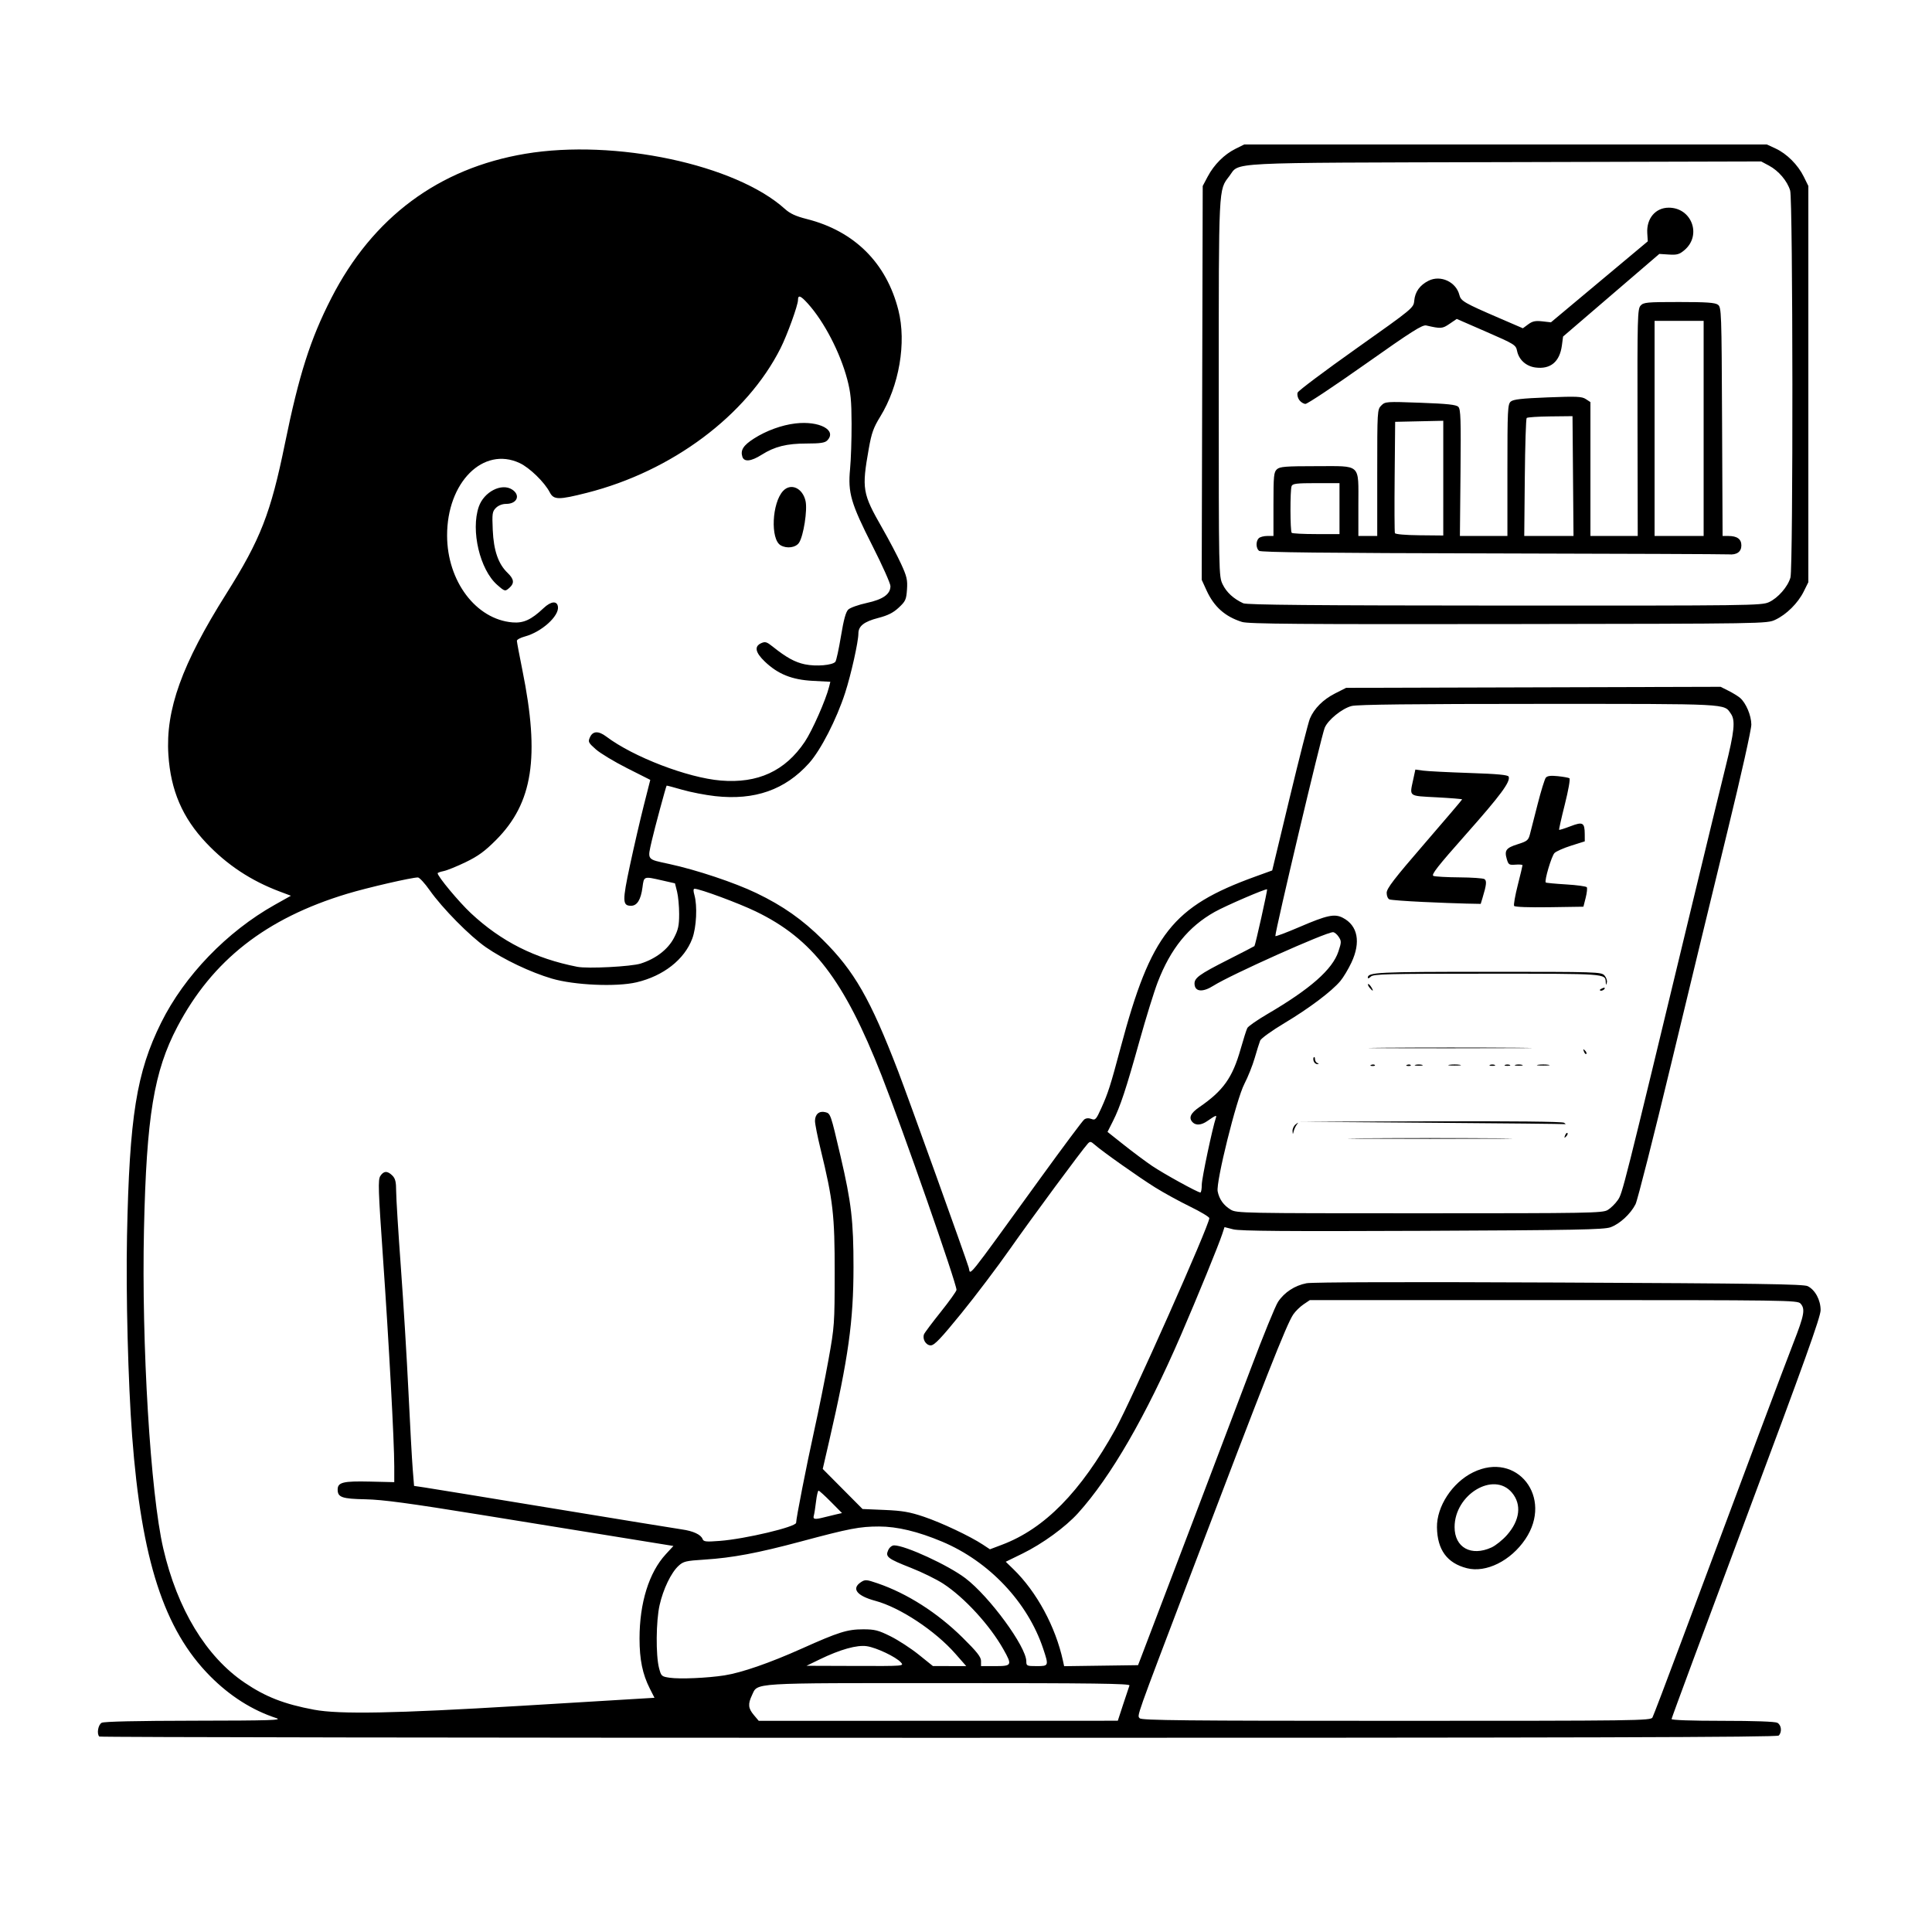 <?xml version="1.0" encoding="UTF-8" standalone="no"?>
<!-- Created with Inkscape (http://www.inkscape.org/) -->

<svg
   version="1.1"
   id="svg1"
   width="1024"
   height="1024"
   viewBox="0 0 1024 1024"
   xmlns="http://www.w3.org/2000/svg"
   xmlns:svg="http://www.w3.org/2000/svg">
  <defs
     id="defs1" />
  <g
     id="g1">
    <path
       style="fill:#000000"
       d="m 52.63,920.408 c -1.46,-1.46 -0.621,-6.287 1.268,-7.298 1.25,-0.669 18.675,-1.059 49.25,-1.102 40.363,-0.057 46.728,-0.259 43.316,-1.372 -12.752,-4.162 -24.658,-11.715 -35.127,-22.286 -24.393,-24.631 -36.366,-61.525 -41.305,-127.275 -2.135,-28.423 -3.331,-75.166 -2.712,-106 1.27,-63.279 5.03,-86.734 18.131,-113.112 12.332,-24.829 34.85,-48.177 60.172,-62.39 l 8.569,-4.81 -5.893,-2.215 C 133.023,466.805 120.359,458.432 109.336,446.787 96.696,433.434 90.473,418.952 89.247,400.037 c -1.545,-23.846 7.15,-48 30.764,-85.463 18.046,-28.63 23.471,-42.523 30.987,-79.35 7.472,-36.614 13.489,-55.491 24.616,-77.229 21.893,-42.768 56.888,-68.804 102.819,-76.496 47.482,-7.952 111.486,5.665 137.624,29.279 2.703,2.442 5.75,3.843 11.539,5.306 25.259,6.384 42.234,23.268 48.566,48.305 4.358,17.235 0.435,40.138 -9.688,56.557 -3.495,5.669 -4.541,8.596 -5.984,16.748 -3.807,21.511 -3.426,23.774 7.103,42.176 3.555,6.213 8.054,14.763 9.999,19 3.068,6.685 3.481,8.482 3.129,13.594 -0.368,5.343 -0.773,6.234 -4.359,9.579 -2.94,2.743 -5.741,4.151 -10.926,5.496 -7.488,1.942 -10.472,4.289 -10.472,8.238 0,4.354 -3.9,21.808 -7.03,31.461 -4.56,14.063 -12.916,30.344 -19.122,37.259 -12.688,14.136 -28.783,19.793 -49.722,17.476 -5.156,-0.57 -13.029,-2.096 -17.496,-3.389 -4.467,-1.294 -8.185,-2.275 -8.263,-2.181 -0.379,0.458 -6.463,23.006 -7.82,28.983 -2.419,10.653 -2.962,9.912 9.203,12.546 14.473,3.134 34.668,9.88 46.25,15.451 13.98,6.724 24.307,13.984 35.102,24.678 16.698,16.543 25.245,31.448 39.925,69.627 5.258,13.675 35.833,98.714 37.44,104.135 1.186,4.001 -2.834,9.014 38.288,-47.75 11.754,-16.225 22.064,-30.034 22.911,-30.686 1.001,-0.771 2.338,-0.883 3.82,-0.319 2.094,0.796 2.526,0.322 5.294,-5.814 3.592,-7.965 4.83,-11.847 10.256,-32.181 16.039,-60.101 27.462,-74.583 71.38,-90.488 l 8.917,-3.229 9.254,-38.485 c 5.09,-21.166 9.908,-40.05 10.708,-41.964 2.257,-5.401 7.021,-10.166 13.386,-13.388 l 5.818,-2.946 99.244,-0.273 99.244,-0.273 4.256,2.14 c 2.341,1.177 5.092,2.875 6.113,3.773 3.134,2.757 5.878,9.28 5.923,14.076 0.024,2.573 -5.432,26.982 -12.53,56.058 -6.915,28.325 -20.311,83.675 -29.77,123 -9.458,39.325 -18.044,73.162 -19.08,75.194 -2.637,5.173 -8.38,10.46 -13.262,12.209 -3.514,1.259 -18.535,1.544 -99.672,1.892 -71.788,0.308 -96.7,0.114 -100.226,-0.781 l -4.691,-1.191 -1.171,3.589 c -1.896,5.811 -13.056,33.124 -21.874,53.533 -18.622,43.099 -37.187,75.231 -54.594,94.49 -6.678,7.388 -18.87,16.254 -29.498,21.45 l -8.813,4.308 4.023,3.904 c 12.392,12.028 22.39,30.514 26.326,48.675 l 0.6,2.771 19.588,-0.271 19.588,-0.271 1.35,-3.5 c 5.909,-15.321 49.066,-128.872 58.465,-153.828 6.489,-17.231 12.964,-33.089 14.388,-35.242 3.347,-5.058 8.875,-8.667 15.106,-9.862 3.084,-0.591 53.86,-0.732 133.966,-0.372 104.832,0.471 129.497,0.831 131.653,1.918 3.967,2 6.847,7.347 6.847,12.712 0,3.593 -8.575,27.513 -39.5,110.181 -21.725,58.075 -39.5,106.019 -39.5,106.542 0,0.578 10.612,0.951 27.066,0.951 16.745,0 27.803,0.395 29,1.035 2.162,1.157 2.571,4.928 0.734,6.765 -0.93,0.93 -101.23,1.2 -445.333,1.2 -244.273,0 -444.433,-0.3 -444.8,-0.667 z M 595.313,903.301 c 1.568,-4.8 3.068,-9.289 3.333,-9.976 0.384,-0.995 -19.163,-1.25 -95.699,-1.25 -106.626,0 -101.172,-0.338 -104.407,6.478 -2.199,4.633 -1.98,6.889 1.012,10.445 l 2.589,3.077 95.161,-0.024 95.161,-0.024 z m 280.535,6.987 c 0.526,-0.982 7.331,-18.87 15.124,-39.75 34.174,-91.572 54.577,-145.945 59.592,-158.812 5.778,-14.822 6.34,-17.953 3.743,-20.823 -1.587,-1.754 -6.958,-1.829 -130.852,-1.829 H 694.259 l -3.374,2.274 c -1.856,1.251 -4.311,3.664 -5.455,5.362 -3.534,5.244 -14.622,33.367 -54.159,137.364 -30.004,78.921 -28.595,74.948 -27.182,76.65 0.93,1.121 23.99,1.35 135.963,1.35 128.441,0 134.888,-0.085 135.798,-1.786 z m -98.386,-79.112 c -10.469,-2.679 -15.636,-9.724 -15.842,-21.602 -0.192,-11.097 8.126,-23.792 19.128,-29.193 23.292,-11.433 42.636,13.26 27.728,35.397 -7.75,11.508 -20.831,18.003 -31.013,15.398 z m 13.039,-10.981 c 2.221,-1.009 5.933,-3.987 8.249,-6.618 6.879,-7.815 7.855,-16.21 2.608,-22.445 -9.667,-11.488 -30.396,0.962 -30.396,18.257 0,10.855 8.762,15.701 19.539,10.806 z m -515.039,83.971 c 27.5,-1.658 54.821,-3.305 60.713,-3.66 l 10.713,-0.646 -2.471,-4.876 c -3.863,-7.622 -5.454,-15.366 -5.454,-26.532 0,-18.891 5.021,-35.021 13.899,-44.653 l 4.059,-4.403 -25.729,-4.164 c -14.151,-2.29 -48.229,-7.805 -75.729,-12.256 -38.654,-6.256 -52.65,-8.143 -61.68,-8.316 -12.528,-0.241 -14.82,-1.041 -14.82,-5.173 0,-3.821 2.943,-4.55 17.039,-4.218 l 12.965,0.305 -0.002,-8.476 c -0.003,-13.082 -2.821,-65.168 -5.98,-110.523 -2.509,-36.018 -2.681,-41.273 -1.416,-43.25 1.779,-2.78 3.785,-2.859 6.394,-0.25 1.572,1.572 2.001,3.337 2.005,8.25 0.002,3.438 1.123,21.55 2.49,40.25 1.367,18.7 3.178,48.4 4.024,66 0.846,17.6 1.864,36.047 2.26,40.994 l 0.722,8.994 5.5,0.815 c 3.025,0.448 33.85,5.479 68.5,11.18 34.65,5.701 65.25,10.683 68,11.071 5.927,0.837 10.011,2.73 10.903,5.055 0.564,1.469 1.729,1.599 9.19,1.026 13.504,-1.038 40.407,-7.435 40.407,-9.608 0,-2.289 5.534,-30.521 9.513,-48.526 2.431,-11 5.877,-28.1 7.658,-38 3.138,-17.442 3.24,-18.867 3.268,-46 0.032,-30.567 -0.865,-38.416 -7.495,-65.568 -1.619,-6.629 -2.943,-13.321 -2.943,-14.87 0,-3.562 2.232,-5.471 5.451,-4.664 2.794,0.701 2.817,0.769 8.108,23.429 5.712,24.466 6.853,34.245 6.846,58.672 -0.009,28.741 -2.708,48.081 -12.841,92.002 l -3.46,14.998 10.548,10.617 10.548,10.617 11.65,0.496 c 9.515,0.406 13.335,1.065 20.846,3.596 9.361,3.155 24.609,10.362 31.32,14.803 l 3.712,2.456 6.386,-2.412 c 22.581,-8.528 41.587,-27.87 60.11,-61.174 8.323,-14.964 49.776,-108.171 49.776,-111.921 0,-0.637 -4.58,-3.391 -10.178,-6.119 -5.598,-2.728 -13.908,-7.283 -18.466,-10.121 -8.588,-5.348 -28.151,-19.176 -32.126,-22.709 -1.969,-1.749 -2.449,-1.826 -3.611,-0.574 -2.997,3.227 -29.849,39.581 -41.273,55.878 -6.722,9.589 -18.38,25.001 -25.907,34.25 -10.833,13.311 -14.188,16.816 -16.094,16.816 -2.551,0 -4.538,-3.301 -3.549,-5.896 0.292,-0.768 4.283,-6.095 8.869,-11.837 4.585,-5.742 8.337,-10.996 8.337,-11.674 0,-3.548 -28.448,-84.977 -39.685,-113.593 -19.913,-50.713 -36.612,-72.478 -66.765,-87.022 -9.081,-4.38 -29.606,-11.978 -32.357,-11.978 -0.713,0 -0.753,1.049 -0.123,3.243 1.657,5.778 1.102,17.222 -1.124,23.171 -4.144,11.076 -15.3,19.821 -29.549,23.165 -10.696,2.51 -33.007,1.525 -44.897,-1.983 -11.269,-3.324 -25.476,-10.077 -34.889,-16.585 -8.512,-5.884 -23.15,-20.721 -29.856,-30.262 -2.61,-3.712 -5.415,-6.75 -6.234,-6.75 -3.334,0 -26.689,5.388 -37.482,8.648 -43.041,12.997 -71.471,35.264 -89.99,70.48 -12.445,23.665 -16.374,47.504 -17.699,107.372 -1.347,60.886 3.426,139.847 10.224,169.162 7.457,32.153 22.674,57.266 43.08,71.095 11.149,7.555 21.007,11.396 36.846,14.357 13.474,2.518 42.7,1.976 109,-2.021 z m 108.5,-16.181 c 9.108,-1.42 24.01,-6.582 41.031,-14.213 19.564,-8.771 24.116,-10.198 32.521,-10.198 6.125,0 8.032,0.487 14.5,3.701 4.096,2.036 10.822,6.416 14.947,9.733 l 7.5,6.032 8.835,0.017 8.835,0.017 -5.771,-6.573 c -10.715,-12.205 -29.348,-24.52 -42.411,-28.03 -9.872,-2.653 -12.819,-6.495 -7.604,-9.913 2.195,-1.438 2.888,-1.389 8.75,0.617 15.733,5.384 31.77,15.624 45.116,28.809 7.598,7.506 9.75,10.235 9.75,12.361 v 2.729 h 7.5 c 8.893,0 9.119,-0.463 4.357,-8.919 -7.188,-12.766 -20.691,-27.486 -31.903,-34.779 -3.55,-2.309 -11.179,-6.057 -16.954,-8.33 -12.558,-4.941 -13.806,-5.907 -12.199,-9.435 0.673,-1.477 1.986,-2.537 3.142,-2.537 5.879,0 28.625,10.476 37.733,17.379 12.756,9.667 32.323,36.356 32.323,44.088 0,2.404 0.281,2.533 5.5,2.533 6.425,0 6.476,-0.137 3.427,-9.282 -8.196,-24.584 -28.655,-46.237 -53.581,-56.708 -12.774,-5.366 -23.798,-8.011 -33.392,-8.011 -10.234,0 -15.65,1.04 -41.488,7.965 -22.789,6.108 -36.265,8.639 -50.966,9.573 -9.995,0.635 -11.26,0.939 -13.844,3.33 -3.942,3.646 -8.099,12.281 -10.03,20.829 -1.894,8.388 -2.055,26.53 -0.295,33.303 1.126,4.332 1.338,4.525 5.67,5.162 5.367,0.789 19.947,0.16 29,-1.251 z m 93.501,-6.91 c -2.635,-2.911 -12.908,-7.79 -18.018,-8.556 -5.199,-0.78 -14.135,1.719 -24.983,6.985 l -7,3.398 25.905,0.086 c 25.839,0.086 25.9,0.081 24.096,-1.913 z m -40.501,-76.91 c 1.925,-0.494 4.81,-1.193 6.41,-1.554 l 2.91,-0.656 -5.879,-5.941 c -3.233,-3.267 -6.179,-5.941 -6.545,-5.941 -0.366,0 -0.97,2.587 -1.341,5.75 -0.371,3.163 -0.903,6.537 -1.183,7.5 -0.578,1.99 0.512,2.153 5.627,0.842 z M 852.081,641.345 c 1.61,-0.951 4.025,-3.313 5.366,-5.25 2.509,-3.622 2.528,-3.698 39.131,-155.521 7.425,-30.8 15.5,-64.027 17.943,-73.838 4.759,-19.112 5.348,-24.923 2.881,-28.445 -3.803,-5.429 0.35,-5.217 -101.947,-5.217 -66.344,0 -95.932,0.334 -99.041,1.117 -5.059,1.274 -12.6,7.386 -14.31,11.599 -1.813,4.467 -26.141,107.139 -26.141,110.324 0,0.392 5.737,-1.755 12.75,-4.769 14.698,-6.319 18.635,-7.156 23.008,-4.895 7.95,4.111 9.644,12.908 4.568,23.719 -1.654,3.523 -4.311,7.948 -5.905,9.832 -4.66,5.511 -16.563,14.466 -29.559,22.237 -6.658,3.981 -12.452,8.148 -12.904,9.281 -0.452,1.131 -1.759,5.299 -2.906,9.264 -1.147,3.965 -3.616,10.145 -5.487,13.734 -4.189,8.036 -15.119,52.042 -14.141,56.933 0.835,4.173 3.109,7.37 6.879,9.669 3.109,1.896 5.812,1.949 100.041,1.952 89.995,0.003 97.053,-0.119 99.773,-1.725 z M 722.713,603.325 c 19.387,-0.152 51.112,-0.152 70.5,0 19.387,0.152 3.525,0.276 -35.25,0.276 -38.775,0 -54.638,-0.124 -35.25,-0.276 z m 106.814,-1.544 c 0.376,-0.986 0.935,-1.541 1.243,-1.233 0.308,0.308 6.4e-4,1.115 -0.683,1.793 -0.988,0.98 -1.102,0.865 -0.56,-0.56 z m -144.448,-2.334 c -0.064,-1.17 0.671,-2.745 1.634,-3.5 1.522,-1.194 1.601,-1.177 0.608,0.128 -0.628,0.825 -1.364,2.4 -1.634,3.5 -0.467,1.9 -0.497,1.893 -0.608,-0.128 z m 73.384,-4.372 -70,-0.52 69.5,-0.224 c 43.571,-0.141 70.06,0.137 71,0.745 0.825,0.533 1.05,0.868 0.5,0.745 -0.55,-0.123 -32.5,-0.459 -71,-0.745 z m -31.688,-30.683 c 0.722,-0.289 1.584,-0.253 1.917,0.079 0.332,0.332 -0.258,0.569 -1.312,0.525 -1.165,-0.048 -1.402,-0.285 -0.604,-0.604 z m 19,0 c 0.722,-0.289 1.584,-0.253 1.917,0.079 0.332,0.332 -0.258,0.569 -1.312,0.525 -1.165,-0.048 -1.402,-0.285 -0.604,-0.604 z m 4.438,-0.006 c 0.963,-0.252 2.538,-0.252 3.5,0 0.963,0.252 0.175,0.457 -1.75,0.457 -1.925,0 -2.712,-0.206 -1.75,-0.457 z m 18,-0.027 c 1.512,-0.229 3.987,-0.229 5.5,0 1.512,0.229 0.275,0.417 -2.75,0.417 -3.025,0 -4.263,-0.187 -2.75,-0.417 z m 21.5,0.054 c 0.688,-0.277 1.812,-0.277 2.5,0 0.688,0.277 0.125,0.504 -1.25,0.504 -1.375,0 -1.938,-0.227 -1.25,-0.504 z m 8,0 c 0.688,-0.277 1.812,-0.277 2.5,0 0.688,0.277 0.125,0.504 -1.25,0.504 -1.375,0 -1.938,-0.227 -1.25,-0.504 z m 5.5,-0.027 c 0.963,-0.252 2.538,-0.252 3.5,0 0.963,0.252 0.175,0.457 -1.75,0.457 -1.925,0 -2.712,-0.206 -1.75,-0.457 z m 12,-0.027 c 1.512,-0.229 3.987,-0.229 5.5,0 1.512,0.229 0.275,0.417 -2.75,0.417 -3.025,0 -4.263,-0.187 -2.75,-0.417 z m -118.905,-1.827 c -0.326,-0.849 -0.312,-1.824 0.031,-2.167 0.343,-0.343 0.624,0.089 0.624,0.96 0,0.871 0.562,1.81 1.25,2.088 0.979,0.395 0.972,0.521 -0.031,0.583 -0.705,0.043 -1.548,-0.615 -1.874,-1.464 z m 143.219,-5.164 c -0.543,-1.425 -0.428,-1.54 0.56,-0.56 0.683,0.678 0.991,1.485 0.683,1.793 -0.308,0.308 -0.867,-0.247 -1.243,-1.233 z M 733.786,555.325 c 19.428,-0.152 50.928,-0.152 70,1.7e-4 19.072,0.152 3.177,0.276 -35.323,0.276 -38.5,-10e-5 -54.105,-0.124 -34.677,-0.276 z m -7.843,-31.774 c -0.696,-0.838 -1.071,-1.718 -0.835,-1.955 0.237,-0.237 0.98,0.449 1.651,1.524 1.452,2.325 0.968,2.58 -0.816,0.43 z m 122.02,1.131 c 0,-0.216 0.698,-0.661 1.552,-0.989 0.89,-0.342 1.291,-0.174 0.941,0.393 -0.587,0.95 -2.493,1.405 -2.493,0.596 z m 3.116,-4.157 c -0.255,-4.511 0.599,-4.45 -62.745,-4.45 -53.42,0 -60.406,0.178 -61.8,1.571 -0.864,0.864 -1.571,1.105 -1.571,0.535 0,-2.851 5.252,-3.107 63.779,-3.107 57.869,0 59.97,0.066 61.653,1.926 0.958,1.059 1.53,2.747 1.271,3.75 -0.412,1.593 -0.486,1.565 -0.588,-0.226 z m -48.573,-40.38 c -0.331,-0.536 0.536,-5.465 1.927,-10.954 1.391,-5.488 2.53,-10.254 2.53,-10.591 0,-0.337 -1.661,-0.48 -3.69,-0.319 -3.385,0.269 -3.768,0.029 -4.629,-2.901 -1.372,-4.67 -0.425,-5.969 5.773,-7.923 5.021,-1.583 5.66,-2.107 6.491,-5.319 0.507,-1.96 2.357,-9.189 4.111,-16.064 1.754,-6.875 3.683,-13.115 4.287,-13.867 0.788,-0.982 2.578,-1.214 6.352,-0.825 2.89,0.298 5.667,0.797 6.171,1.109 0.516,0.319 -0.543,6.357 -2.419,13.797 -1.835,7.276 -3.201,13.365 -3.036,13.53 0.165,0.165 2.878,-0.687 6.03,-1.893 6.577,-2.517 7.519,-1.976 7.545,4.33 l 0.015,3.68 -7.203,2.273 c -3.962,1.25 -7.939,3.009 -8.838,3.908 -1.565,1.565 -5.483,14.768 -4.634,15.617 0.225,0.225 5.082,0.687 10.792,1.027 5.711,0.339 10.646,1.018 10.968,1.508 0.322,0.49 0.047,3.01 -0.61,5.599 l -1.195,4.708 -18.067,0.272 c -10.96,0.165 -18.304,-0.111 -18.67,-0.702 z m -48.799,-2.12 c -8.666,-0.407 -16.428,-0.999 -17.25,-1.314 -0.85,-0.326 -1.494,-1.823 -1.494,-3.474 0,-2.333 3.913,-7.428 20,-26.038 11,-12.725 20,-23.305 20,-23.51 0,-0.205 -6.075,-0.698 -13.5,-1.096 -15.24,-0.816 -14.41,-0.176 -12.396,-9.567 l 1.104,-5.147 4.146,0.569 c 2.28,0.313 13.298,0.874 24.484,1.246 14.874,0.495 20.468,1.014 20.82,1.932 1.037,2.701 -4.202,9.787 -22.51,30.449 -15.264,17.226 -18.713,21.635 -17.35,22.18 0.936,0.374 7.101,0.718 13.701,0.765 6.6,0.047 12.589,0.459 13.308,0.915 1.326,0.841 1.111,3.025 -0.975,9.89 l -0.988,3.25 -7.672,-0.154 c -4.22,-0.085 -14.763,-0.488 -23.428,-0.895 z m -116.744,149.889 c 0,-3.328 5.676,-30.179 7.534,-35.641 0.477,-1.401 -0.278,-1.085 -4.689,1.966 -3.061,2.118 -5.926,2.356 -7.646,0.636 -2.31,-2.31 -1.215,-4.831 3.505,-8.071 12.673,-8.699 17.581,-15.6 21.883,-30.767 1.476,-5.204 3.075,-10.225 3.554,-11.157 0.479,-0.932 5.255,-4.261 10.615,-7.398 22.85,-13.373 34.508,-23.644 37.675,-33.192 1.62,-4.885 1.631,-5.472 0.138,-7.75 -0.888,-1.356 -2.247,-2.465 -3.018,-2.465 -3.806,0 -54.197,22.565 -63.375,28.379 -5.494,3.481 -9.543,3.272 -9.981,-0.513 -0.407,-3.514 1.993,-5.295 18.17,-13.483 7.224,-3.656 13.321,-6.812 13.549,-7.013 0.47,-0.414 7.014,-29.759 6.707,-30.076 -0.526,-0.543 -21.907,8.668 -27.801,11.977 -13.876,7.788 -23.327,19.448 -30.176,37.23 -1.907,4.95 -6.23,18.9 -9.607,31 -7.197,25.783 -10.221,34.916 -14.132,42.679 l -2.861,5.679 8.728,6.925 c 4.801,3.809 11.49,8.796 14.865,11.082 6.058,4.104 24.158,14.079 25.613,14.117 0.412,0.011 0.75,-1.853 0.75,-4.141 z M 339.62,510.692 c 7.996,-2.543 14.415,-7.498 17.592,-13.58 2.283,-4.371 2.751,-6.532 2.751,-12.709 0,-4.094 -0.497,-9.417 -1.105,-11.829 l -1.105,-4.386 -6.843,-1.556 c -9.786,-2.226 -9.594,-2.294 -10.379,3.694 -0.859,6.547 -2.849,9.75 -6.057,9.75 -4.597,0 -4.658,-2.41 -0.553,-21.573 2.112,-9.86 5.395,-24.052 7.294,-31.538 l 3.453,-13.611 -12.301,-6.207 c -6.766,-3.414 -14.225,-7.914 -16.577,-10.001 -3.99,-3.541 -4.195,-3.97 -3.073,-6.432 1.512,-3.319 4.513,-3.424 8.65,-0.305 14.305,10.785 43.056,21.825 60.661,23.293 19.648,1.639 34.111,-5.026 44.522,-20.517 3.958,-5.889 11.166,-22.204 12.909,-29.219 l 0.649,-2.61 -9.323,-0.49 c -11.057,-0.581 -18.466,-3.565 -25.438,-10.246 -5.022,-4.812 -5.654,-8.009 -1.919,-9.711 2.135,-0.973 2.951,-0.735 6.082,1.771 7.272,5.822 11.835,8.332 17.151,9.436 5.911,1.227 14.654,0.479 16.116,-1.378 0.503,-0.64 1.832,-6.732 2.953,-13.538 1.446,-8.782 2.574,-12.887 3.885,-14.138 1.016,-0.97 5.4,-2.534 9.743,-3.476 8.697,-1.886 12.604,-4.658 12.604,-8.943 0,-1.387 -4.284,-10.97 -9.52,-21.295 -11.478,-22.634 -13.08,-28.131 -11.88,-40.773 0.47,-4.95 0.831,-15.75 0.803,-24 -0.042,-12.244 -0.464,-16.562 -2.298,-23.5 -3.783,-14.312 -12.286,-30.66 -20.914,-40.211 -3.817,-4.225 -5.19,-4.719 -5.19,-1.869 0,2.764 -5.707,18.545 -9.251,25.58 -17.944,35.62 -57.539,65.187 -102.606,76.619 -15.083,3.826 -17.622,3.791 -19.725,-0.276 -2.757,-5.332 -10.657,-13.014 -15.919,-15.48 -19.292,-9.041 -38.548,10.191 -38.485,38.437 0.053,24.161 15.307,44.4 34.675,46.008 5.831,0.484 9.938,-1.403 16.449,-7.557 3.932,-3.716 7.186,-4.032 7.628,-0.74 0.667,4.961 -8.695,13.384 -17.517,15.76 -2.337,0.63 -4.25,1.656 -4.25,2.281 0,0.625 1.312,7.619 2.916,15.543 9.333,46.113 5.562,70.432 -13.965,90.044 -5.93,5.955 -9.469,8.54 -16.064,11.732 -4.653,2.252 -9.905,4.384 -11.673,4.737 -1.767,0.353 -3.214,0.869 -3.214,1.145 0,1.688 11.317,15.28 17.636,21.181 16.079,15.016 33.886,23.992 56.364,28.412 5.496,1.081 28.547,-0.103 33.657,-1.728 z M 263.5,309.973 c -9.171,-8.053 -14.057,-28.796 -9.744,-41.376 2.716,-7.923 12.132,-12.768 17.711,-9.112 4.562,2.989 2.62,7.589 -3.204,7.589 -2.025,0 -4.116,0.816 -5.412,2.112 -1.926,1.926 -2.074,2.96 -1.684,11.75 0.484,10.907 2.936,17.982 7.868,22.708 3.375,3.234 3.686,5.434 1.099,7.775 -2.412,2.183 -2.53,2.157 -6.634,-1.446 z m 150.252,-20.957 c -5.494,-3.203 -4.627,-22.445 1.296,-28.804 4.081,-4.38 10.35,-1.579 11.905,5.319 1.076,4.774 -1.057,18.469 -3.445,22.113 -1.711,2.611 -6.48,3.281 -9.756,1.371 z m -20.289,-46.942 c -1.107,-3.489 0.523,-6.04 6.168,-9.65 6.481,-4.146 14.704,-7.141 21.941,-7.991 12.783,-1.502 22.274,3.616 16.82,9.07 -1.202,1.202 -3.745,1.571 -10.818,1.571 -10.593,0 -17.02,1.604 -23.895,5.965 -5.607,3.556 -9.296,3.93 -10.215,1.035 z m 264.824,87.568 c -8.97,-2.82 -14.815,-8.015 -18.786,-16.697 l -2.575,-5.629 0.268,-104.371 0.268,-104.371 2.65,-5 c 3.358,-6.334 8.762,-11.733 14.706,-14.69 l 4.643,-2.31 h 138.5 138.5 l 4.649,2.149 c 5.931,2.742 11.837,8.648 14.928,14.928 l 2.423,4.923 v 105 105 l -2.454,4.949 c -3.047,6.145 -9.135,12.195 -15.047,14.953 -4.495,2.097 -4.641,2.099 -141.5,2.289 -110.728,0.154 -137.801,-0.061 -141.176,-1.123 z m 279.247,-10.461 c 4.823,-2.19 10.083,-8.215 11.444,-13.107 1.466,-5.268 1.317,-200.16 -0.156,-205.078 -1.519,-5.071 -6.106,-10.474 -11.205,-13.201 l -4.153,-2.221 -135.5,0.357 c -151.577,0.399 -140.615,-0.161 -146.443,7.479 -5.712,7.489 -5.557,4.347 -5.557,112.507 0,98.847 0.014,99.555 2.086,103.834 2.036,4.206 5.77,7.635 10.88,9.991 1.892,0.873 36.996,1.184 138.534,1.228 130.231,0.057 136.173,-0.019 140.071,-1.79 z M 791.061,293.324 c -88.431,-0.186 -122.776,-0.568 -123.75,-1.376 -1.671,-1.387 -1.753,-5.069 -0.148,-6.674 0.66,-0.66 2.685,-1.2 4.5,-1.2 h 3.3 v -16.845 c 0,-15.049 0.195,-17.021 1.829,-18.5 1.567,-1.418 4.56,-1.655 20.943,-1.655 24.033,0 22.228,-1.683 22.228,20.723 v 16.277 h 5 5 v -33.5 c 0,-32.931 0.036,-33.536 2.147,-35.647 2.095,-2.095 2.598,-2.13 20.75,-1.462 14.359,0.529 18.94,1.022 20.08,2.159 1.256,1.254 1.429,6.467 1.159,34.962 l -0.318,33.488 h 12.591 12.591 v -34.845 c 0,-31.936 0.146,-34.973 1.75,-36.376 1.357,-1.187 5.747,-1.688 19.561,-2.23 15.424,-0.605 18.138,-0.485 20.25,0.899 l 2.439,1.598 v 35.477 35.477 h 12.536 12.536 l -0.117,-60.082 c -0.109,-55.732 0.008,-60.221 1.619,-62 1.593,-1.761 3.271,-1.918 20.39,-1.918 14.53,0 19.083,0.314 20.595,1.419 1.879,1.374 1.95,3.352 2.214,62 l 0.273,60.581 h 3.043 c 4.643,0 6.912,1.641 6.912,5 0,3.393 -2.436,5.125 -6.684,4.754 -1.549,-0.135 -57.897,-0.362 -125.218,-0.504 z m -26.098,-39.904 v -30.405 l -12.75,0.28 -12.75,0.28 -0.266,28.988 c -0.146,15.943 -0.087,29.443 0.132,30 0.235,0.599 5.551,1.063 13.016,1.138 l 12.618,0.125 z m 68.764,-1.096 -0.264,-31.75 -11.796,0.129 c -6.488,0.071 -12.113,0.445 -12.5,0.832 -0.387,0.387 -0.835,14.616 -0.995,31.621 l -0.291,30.918 h 13.055 13.055 z m 69.236,-25.25 v -57 h -13 -13 v 57 57 h 13 13 z m -193,42.5 v -13.5 h -12.393 c -10.378,0 -12.492,0.257 -13,1.582 -0.826,2.153 -0.774,23.918 0.06,24.752 0.367,0.367 6.217,0.667 13,0.667 h 12.333 z m -21.368,-57.615 c -0.835,-1.192 -1.187,-2.897 -0.807,-3.905 0.371,-0.984 14.346,-11.471 31.056,-23.303 30.025,-21.262 30.385,-21.558 30.722,-25.32 0.429,-4.777 2.986,-8.34 7.653,-10.661 6.361,-3.165 14.567,0.661 16.288,7.594 0.793,3.196 2.561,4.219 21.12,12.223 l 12.53,5.404 2.835,-2.096 c 2.247,-1.661 3.789,-1.988 7.436,-1.577 l 4.601,0.519 25.663,-21.463 25.663,-21.463 -0.266,-4.332 c -0.478,-7.776 4.352,-13.504 11.389,-13.504 12.215,0 17.611,14.668 8.283,22.517 -2.663,2.241 -3.92,2.596 -8.221,2.32 l -5.077,-0.326 -25.5,21.893 -25.5,21.893 -0.621,4.69 c -1.154,8.711 -6.046,12.791 -14.05,11.717 -4.957,-0.665 -8.752,-4.095 -9.709,-8.775 -0.654,-3.196 -1.291,-3.591 -16.328,-10.145 l -15.648,-6.82 -3.821,2.602 c -3.833,2.61 -4.55,2.661 -12.323,0.872 -2.074,-0.478 -7.591,3.019 -32.33,20.493 -16.406,11.588 -30.667,21.069 -31.692,21.069 -1.025,0 -2.53,-0.952 -3.345,-2.115 z"
       id="path1" />
  </g>
</svg>
